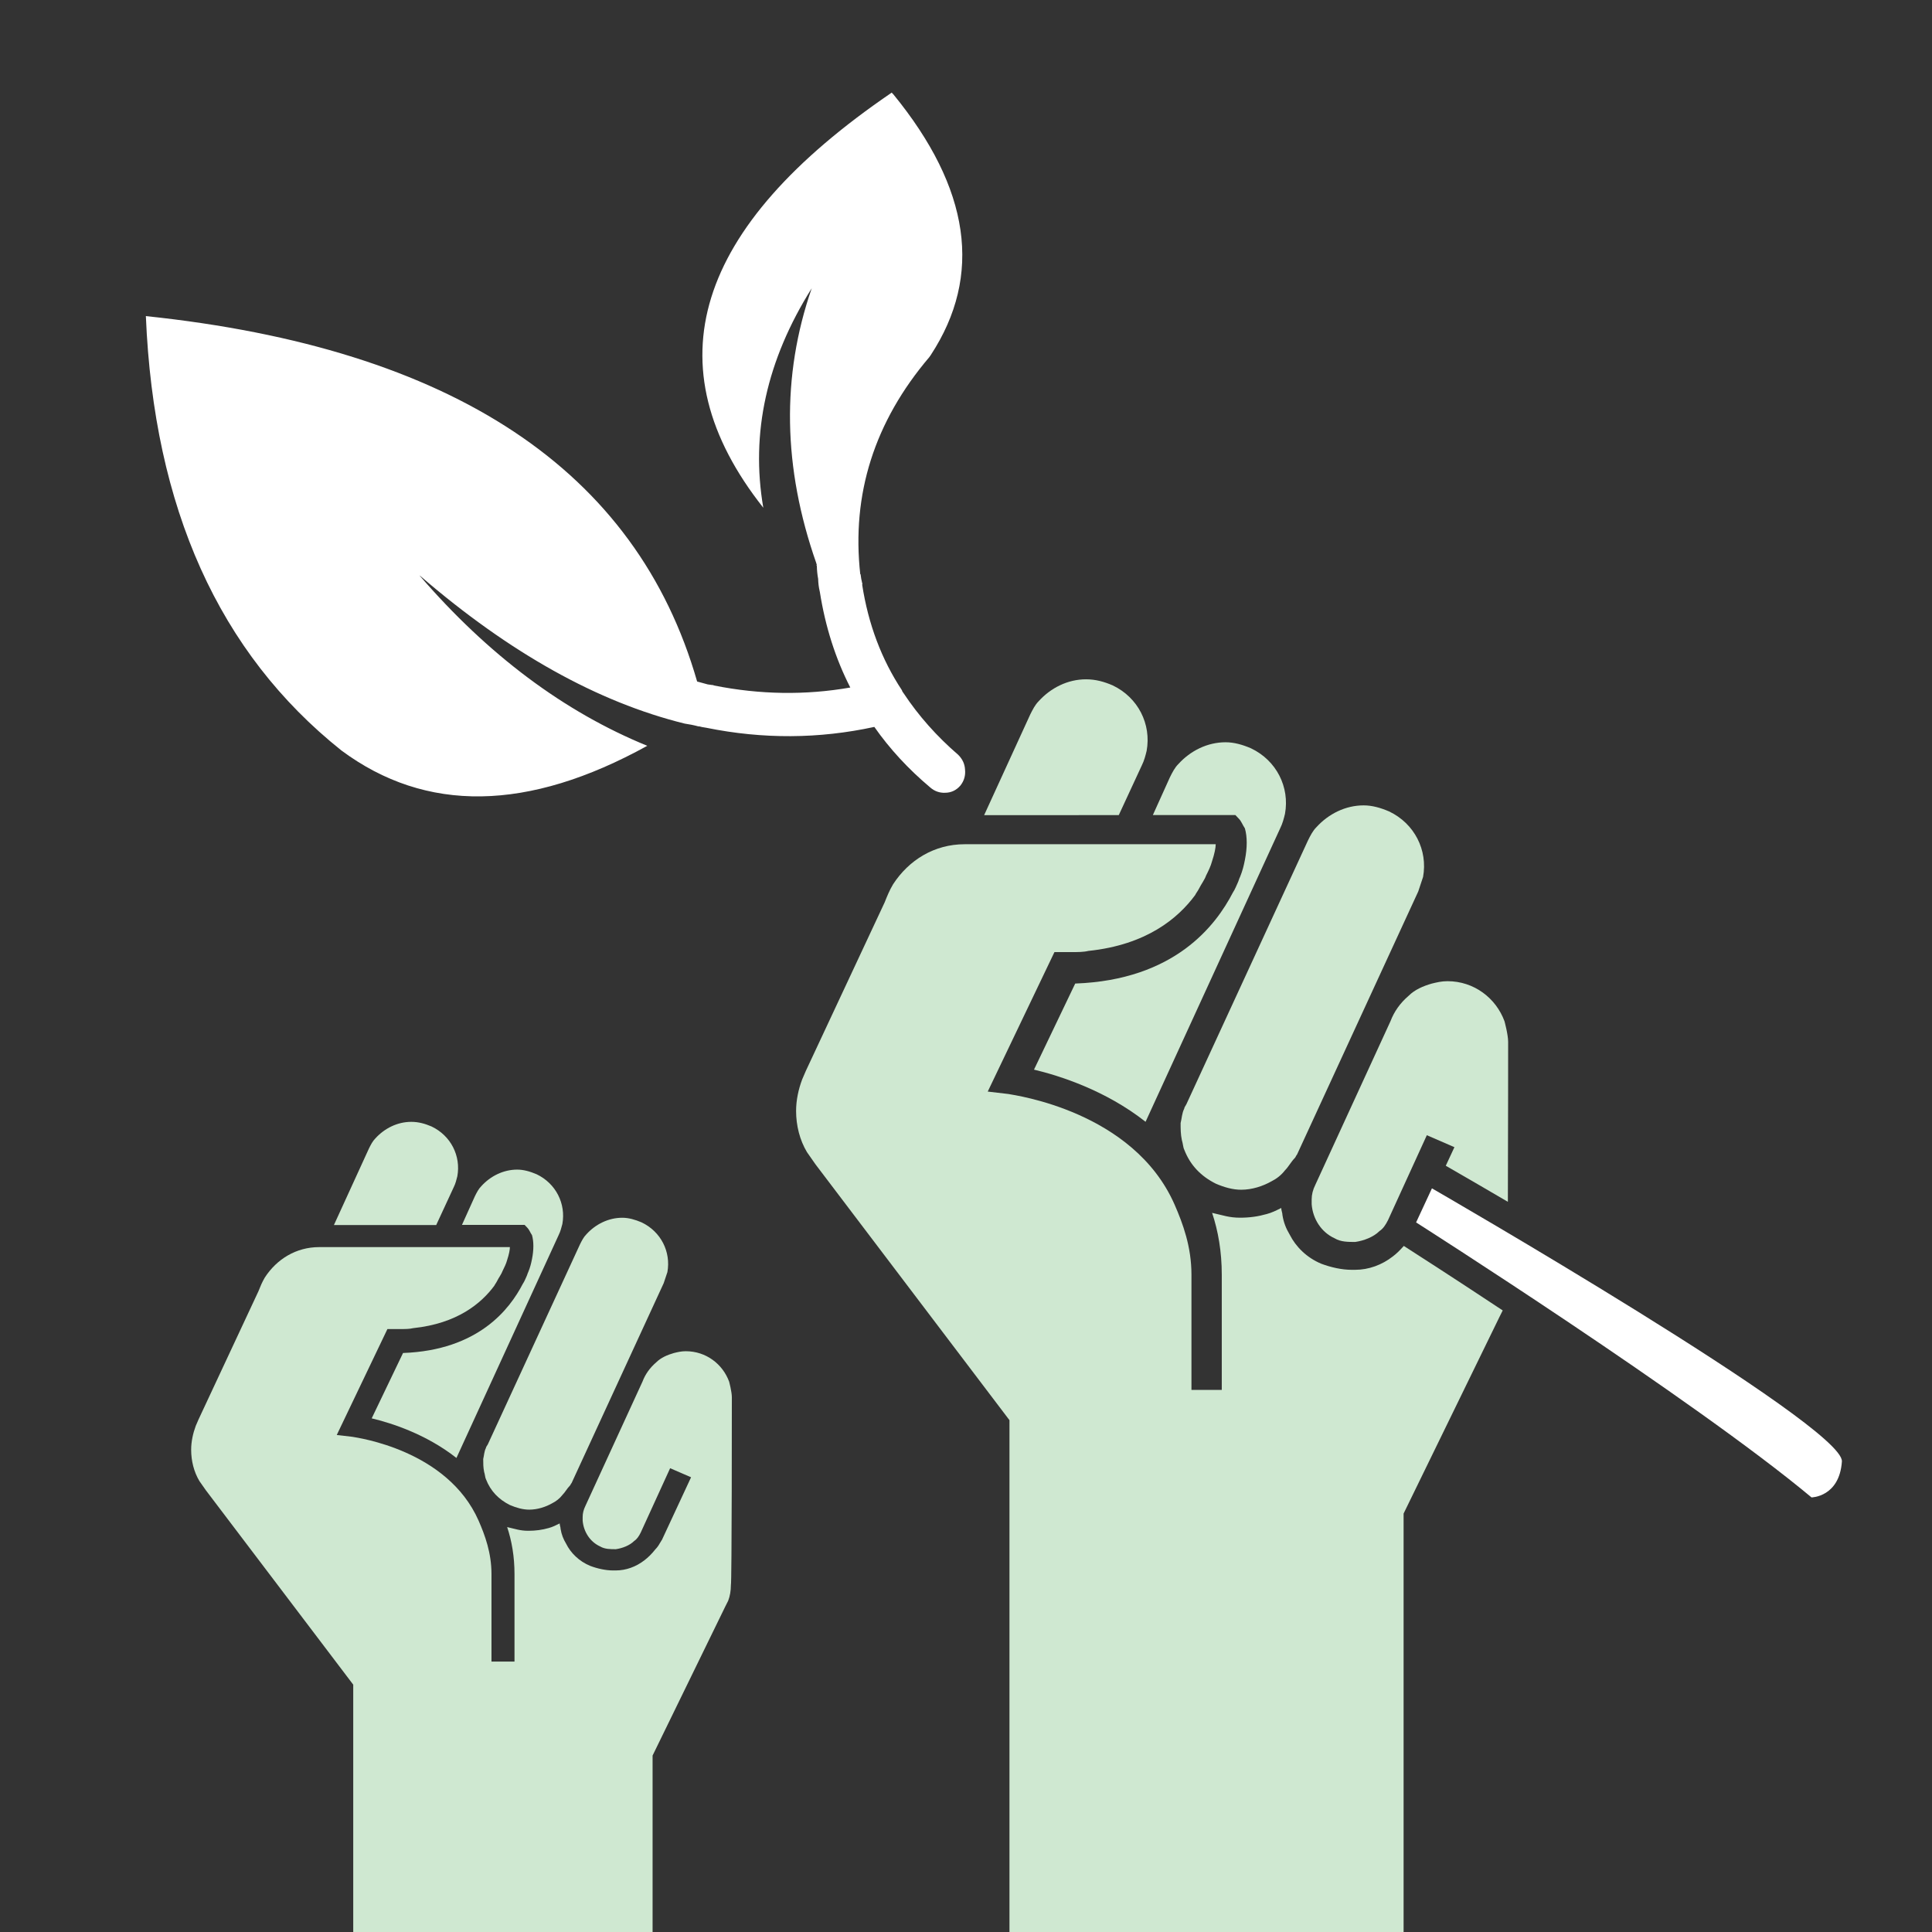 <svg viewBox="0 0 360 360" xmlns="http://www.w3.org/2000/svg" xmlns:xlink="http://www.w3.org/1999/xlink" id="Layer_1" xml:space="preserve" overflow="hidden"><rect x="0" y="0" width="360" height="360" fill="#333333" stroke="none"/><g><defs><rect x="27.18" y="17.26" width="316.03" height="342.74" id="SVGID_1_"/></defs><clipPath id="SVGID_00000039125852834113987610000003999415260401815173_"><use width="100%" height="100%" xlink:href="#SVGID_1_" overflow="visible"></use></clipPath><path d="M78.32 107.33C78.27 107.3 78.21 107.26 78.16 107.22 90.96 122.05 105.11 132.64 120.61 138.97 98.38 151.24 79.38 151.53 63.63 139.85 40.81 121.66 28.66 94.68 27.18 58.9 84.35 64.9 118.59 87.59 129.9 126.99 130.49 127.16 131.15 127.34 131.88 127.53 132.17 127.57 132.45 127.61 132.74 127.65 132.83 127.63 132.93 127.66 133.04 127.73 141.6 129.44 150.06 129.57 158.44 128.11 155.68 122.71 153.79 116.78 152.77 110.32 152.76 110.27 152.75 110.23 152.74 110.18 152.57 109.46 152.47 108.69 152.45 107.86 152.3 107.05 152.22 106.25 152.21 105.46 152.16 105.43 152.12 105.36 152.1 105.27 152.15 105.3 152.21 105.34 152.26 105.38 152.19 105.26 152.14 105.1 152.1 104.92 145.87 87.15 145.58 70.08 151.25 53.72 142.85 67.1 139.84 80.73 142.23 94.61 121.32 68.16 129.3 42.37 166.17 17.25 166.25 17.37 166.33 17.48 166.44 17.55 180.81 35.12 183.15 51.31 173.44 66.15 173.36 66.26 173.28 66.38 173.16 66.55 162.93 78.59 158.64 92.09 160.3 107.04L160.35 106.96C160.41 107.55 160.53 108.19 160.7 108.85L160.65 108.93C161.79 116.3 164.26 122.87 168.07 128.63L168.1 128.76C168.17 128.88 168.26 129.03 168.39 129.2 171.16 133.38 174.55 137.2 178.54 140.64 179.34 141.43 179.77 142.35 179.82 143.41 179.93 144.5 179.65 145.49 178.97 146.36 178.21 147.25 177.26 147.7 176.15 147.72 175.09 147.77 174.14 147.44 173.31 146.71 169.23 143.28 165.77 139.52 162.92 135.45 152.59 137.69 142.16 137.75 131.62 135.61 131.04 135.53 130.57 135.43 130.17 135.32L130.25 135.38C129.32 135.13 128.43 134.95 127.57 134.83 111.41 130.84 94.98 121.68 78.32 107.33" fill="#FFFFFF" clip-path="url(#SVGID_00000039125852834113987610000003999415260401815173_)"/><path d="M90.55 269.8C90.21 270.48 90.21 271.17 90.04 271.86 90.04 272.72 90.04 273.41 90.21 274.26 90.38 274.77 90.38 275.29 90.55 275.63 91.41 277.86 92.95 279.41 95.01 280.44 96.21 280.95 97.41 281.3 98.62 281.3 100.16 281.3 101.71 280.79 102.91 280.1 103.59 279.76 104.28 279.24 104.8 278.56 105.31 278.05 105.66 277.36 106.17 276.85 106.34 276.68 106.34 276.51 106.51 276.34L123.67 239.1C123.67 239.1 124.18 237.56 124.36 237.04 125.04 233.26 123.16 229.49 119.55 227.77 118.35 227.26 117.15 226.91 115.95 226.91 113.38 226.91 110.97 228.11 109.26 230 108.75 230.51 108.4 231.2 108.06 231.89L90.9 269.13C90.72 269.46 90.55 269.63 90.55 269.8" fill="#CFE8D1" clip-path="url(#SVGID_00000039125852834113987610000003999415260401815173_)"/><path d="M98.27 228.78C98.61 229.12 98.78 229.64 99.13 230.15 99.47 231.35 99.47 232.9 99.13 234.61 98.96 235.47 98.79 236.15 98.44 237.01 98.27 237.35 98.27 237.52 98.1 237.87 97.93 238.21 97.76 238.73 97.41 239.24 95.01 243.88 89.17 251.6 75.1 252.11L69.26 264.29C72.87 265.15 79.39 267.21 85.05 271.67L104.1 230.13C104.44 229.44 104.61 228.76 104.79 228.07 105.47 224.29 103.59 220.52 99.98 218.8 98.78 218.29 97.58 217.94 96.37 217.94 93.8 217.94 91.39 219.14 89.68 221.03 89.17 221.54 88.82 222.23 88.48 222.92L86.08 228.24 97.75 228.24 98.27 228.78Z" fill="#CFE8D1" clip-path="url(#SVGID_00000039125852834113987610000003999415260401815173_)"/><path d="M75.62 228.27 81.28 228.27 84.54 221.23C84.88 220.55 85.05 219.86 85.22 219.17 85.9 215.39 84.02 211.62 80.41 209.9 79.21 209.39 78.01 209.04 76.63 209.04 74.06 209.04 71.65 210.24 69.94 212.13 69.43 212.64 69.08 213.33 68.74 214.02L62.22 228.27 75.62 228.27Z" fill="#CFE8D1" clip-path="url(#SVGID_00000039125852834113987610000003999415260401815173_)"/><path d="M136.37 260.36C136.37 259.33 135.86 257.44 135.86 257.44 134.66 254.18 131.57 251.78 127.79 251.78 126.93 251.78 126.25 251.95 125.56 252.12 124.36 252.46 123.16 252.98 122.3 253.83 121.1 254.86 120.24 256.06 119.72 257.44L109.08 280.61C108.74 281.3 108.57 281.98 108.57 282.67L108.57 283.35C108.74 285.41 109.94 287.3 111.83 288.16 112.69 288.67 113.72 288.67 114.75 288.67 115.95 288.5 117.32 287.99 118.18 287.13 118.69 286.79 119.04 286.27 119.38 285.59L124.87 273.58 128.82 275.29 129.16 274.43 123.33 286.96C123.16 287.13 123.16 287.3 122.99 287.48 122.82 287.82 122.48 288.34 122.13 288.68 121.45 289.54 120.76 290.22 120.07 290.74 118.53 291.94 116.64 292.63 114.75 292.63L114.24 292.63C112.87 292.63 111.32 292.29 109.95 291.77 107.89 290.91 106.34 289.37 105.49 287.65 104.97 286.79 104.63 285.93 104.46 284.9 104.46 284.56 104.29 284.22 104.29 283.87 103.61 284.21 102.92 284.55 102.23 284.73 101.03 285.07 99.83 285.24 98.45 285.24 96.91 285.24 96.05 284.9 94.5 284.55 95.36 287.13 95.87 290.04 95.87 293.31L95.87 309.61 91.58 309.61 91.58 293.31C91.58 289.36 90.38 286.1 89.18 283.35 83.35 270.13 66.53 267.9 65.67 267.73L62.75 267.39 72.19 247.65 73.56 247.65 74.59 247.65C75.45 247.65 76.31 247.65 76.99 247.48 85.23 246.62 89.69 242.84 92.1 239.59 92.27 239.25 92.44 239.08 92.61 238.73 92.95 238.04 93.47 237.36 93.64 236.84 93.98 236.15 94.32 235.47 94.5 234.78 94.84 233.75 95.01 232.89 95.01 232.38L59.48 232.38C55.19 232.38 51.58 234.61 49.35 238.04 48.84 238.9 48.49 239.76 48.15 240.62L37 264.48 36.48 265.68C35.97 267.05 35.62 268.6 35.62 270.14 35.62 272.2 36.13 274.26 37.16 275.98L38.36 277.69 65.82 313.91 65.82 360 117.31 360 121.6 360 121.6 327.12 135.16 299.32C135.33 298.98 135.5 298.64 135.68 298.29 136.02 297.43 136.19 296.4 136.19 295.37 136.37 295.2 136.37 260.36 136.37 260.36" fill="#CFE8D1" clip-path="url(#SVGID_00000039125852834113987610000003999415260401815173_)"/><path d="M220.67 206.56C220.22 207.46 220.22 208.37 219.99 209.27 219.99 210.4 219.99 211.3 220.22 212.43 220.44 213.11 220.44 213.78 220.67 214.23 221.8 217.17 223.83 219.2 226.55 220.56 228.13 221.24 229.71 221.69 231.29 221.69 233.32 221.69 235.36 221.01 236.94 220.11 237.84 219.66 238.74 218.98 239.43 218.08 240.11 217.4 240.56 216.5 241.23 215.82 241.46 215.6 241.46 215.37 241.68 215.14L264.27 166.11C264.27 166.11 264.95 164.07 265.17 163.4 266.07 158.43 263.59 153.46 258.84 151.2 257.26 150.52 255.68 150.07 254.1 150.07 250.71 150.07 247.55 151.65 245.29 154.14 244.61 154.82 244.16 155.72 243.71 156.63L221.11 205.66C220.9 206.11 220.67 206.33 220.67 206.56" fill="#CFE8D1" clip-path="url(#SVGID_00000039125852834113987610000003999415260401815173_)"/><path d="M230.84 152.55C231.29 153 231.52 153.68 231.97 154.36 232.42 155.94 232.42 157.97 231.97 160.23 231.75 161.36 231.52 162.27 231.07 163.39 230.84 163.84 230.84 164.07 230.62 164.52 230.4 164.97 230.17 165.65 229.72 166.33 226.56 172.43 218.88 182.6 200.35 183.27L192.67 199.31C197.41 200.44 206 203.15 213.46 209.03L238.54 154.35C238.99 153.45 239.22 152.54 239.44 151.64 240.34 146.67 237.86 141.7 233.11 139.44 231.53 138.76 229.95 138.31 228.37 138.31 224.98 138.31 221.82 139.89 219.56 142.38 218.88 143.06 218.43 143.96 217.98 144.87L214.82 151.87 230.19 151.87 230.84 152.55Z" fill="#CFE8D1" clip-path="url(#SVGID_00000039125852834113987610000003999415260401815173_)"/><path d="M201.01 151.88 208.47 151.88 212.76 142.62C213.21 141.72 213.44 140.81 213.66 139.91 214.56 134.94 212.08 129.97 207.33 127.71 205.75 127.03 204.17 126.58 202.36 126.58 198.97 126.58 195.81 128.16 193.55 130.65 192.87 131.33 192.42 132.23 191.97 133.13L183.38 151.89 201.01 151.89Z" fill="#CFE8D1" clip-path="url(#SVGID_00000039125852834113987610000003999415260401815173_)"/><path d="M248.69 230.74C249.82 231.42 251.18 231.42 252.53 231.42 254.11 231.19 255.92 230.52 257.05 229.39 257.73 228.94 258.18 228.26 258.64 227.35L265.87 211.53 271.01 213.76 269.4 217.22C273.48 219.57 277.3 221.79 280.97 223.94 281.02 210.67 281.02 194.13 281.02 194.13 281.02 192.77 280.34 190.29 280.34 190.29 278.76 186 274.69 182.83 269.72 182.83 268.59 182.83 267.68 183.06 266.78 183.28 265.2 183.73 263.62 184.41 262.49 185.54 260.91 186.89 259.78 188.48 259.1 190.28L245.09 220.78C244.64 221.68 244.41 222.59 244.41 223.49L244.41 224.39C244.62 227.12 246.2 229.61 248.69 230.74" fill="#CFE8D1" clip-path="url(#SVGID_00000039125852834113987610000003999415260401815173_)"/><path d="M261.58 232.16C260.9 232.93 260.22 233.61 259.53 234.12 257.5 235.71 255.01 236.61 252.53 236.61L251.85 236.61C250.04 236.61 248.01 236.16 246.2 235.48 243.49 234.35 241.46 232.32 240.32 230.06 239.64 228.93 239.19 227.8 238.97 226.44 238.97 225.99 238.74 225.54 238.74 225.09 237.84 225.54 236.94 225.99 236.03 226.22 234.45 226.67 232.87 226.9 231.06 226.9 229.03 226.9 227.9 226.45 225.86 226 226.99 229.39 227.66 233.23 227.66 237.52L227.66 258.99 222.01 258.99 222.01 237.52C222.01 232.32 220.43 228.03 218.85 224.42 211.17 207.02 189.03 204.08 187.89 203.85L184.05 203.4 196.48 177.41 198.29 177.41 199.64 177.41C200.77 177.41 201.9 177.41 202.8 177.19 213.65 176.06 219.52 171.09 222.69 166.8 222.91 166.35 223.14 166.12 223.37 165.67 223.82 164.77 224.5 163.86 224.72 163.18 225.17 162.28 225.62 161.37 225.85 160.47 226.3 159.11 226.53 157.98 226.53 157.31L179.75 157.31C174.1 157.31 169.36 160.25 166.42 164.76 165.74 165.89 165.29 167.02 164.84 168.15L150.15 199.56 149.47 201.14C148.79 202.95 148.34 204.98 148.34 207.01 148.34 209.72 149.02 212.44 150.37 214.69L151.95 216.95 188.1 264.63 188.1 360 255.89 360 261.54 360 261.54 282.03 279.39 245.42C279.59 245.01 279.8 244.59 280.01 244.18 270.44 237.84 263.18 233.19 261.58 232.16" fill="#CFE8D1" clip-path="url(#SVGID_00000039125852834113987610000003999415260401815173_)"/><path d="M263.87 227.78C263.87 227.78 315.7 260.76 337.55 279.02 337.55 279.02 342.75 278.96 343.21 272.33 343.67 265.7 266.82 221.43 266.82 221.43L263.87 227.78Z" fill="#FFFFFF" clip-path="url(#SVGID_00000039125852834113987610000003999415260401815173_)"/></g></svg>